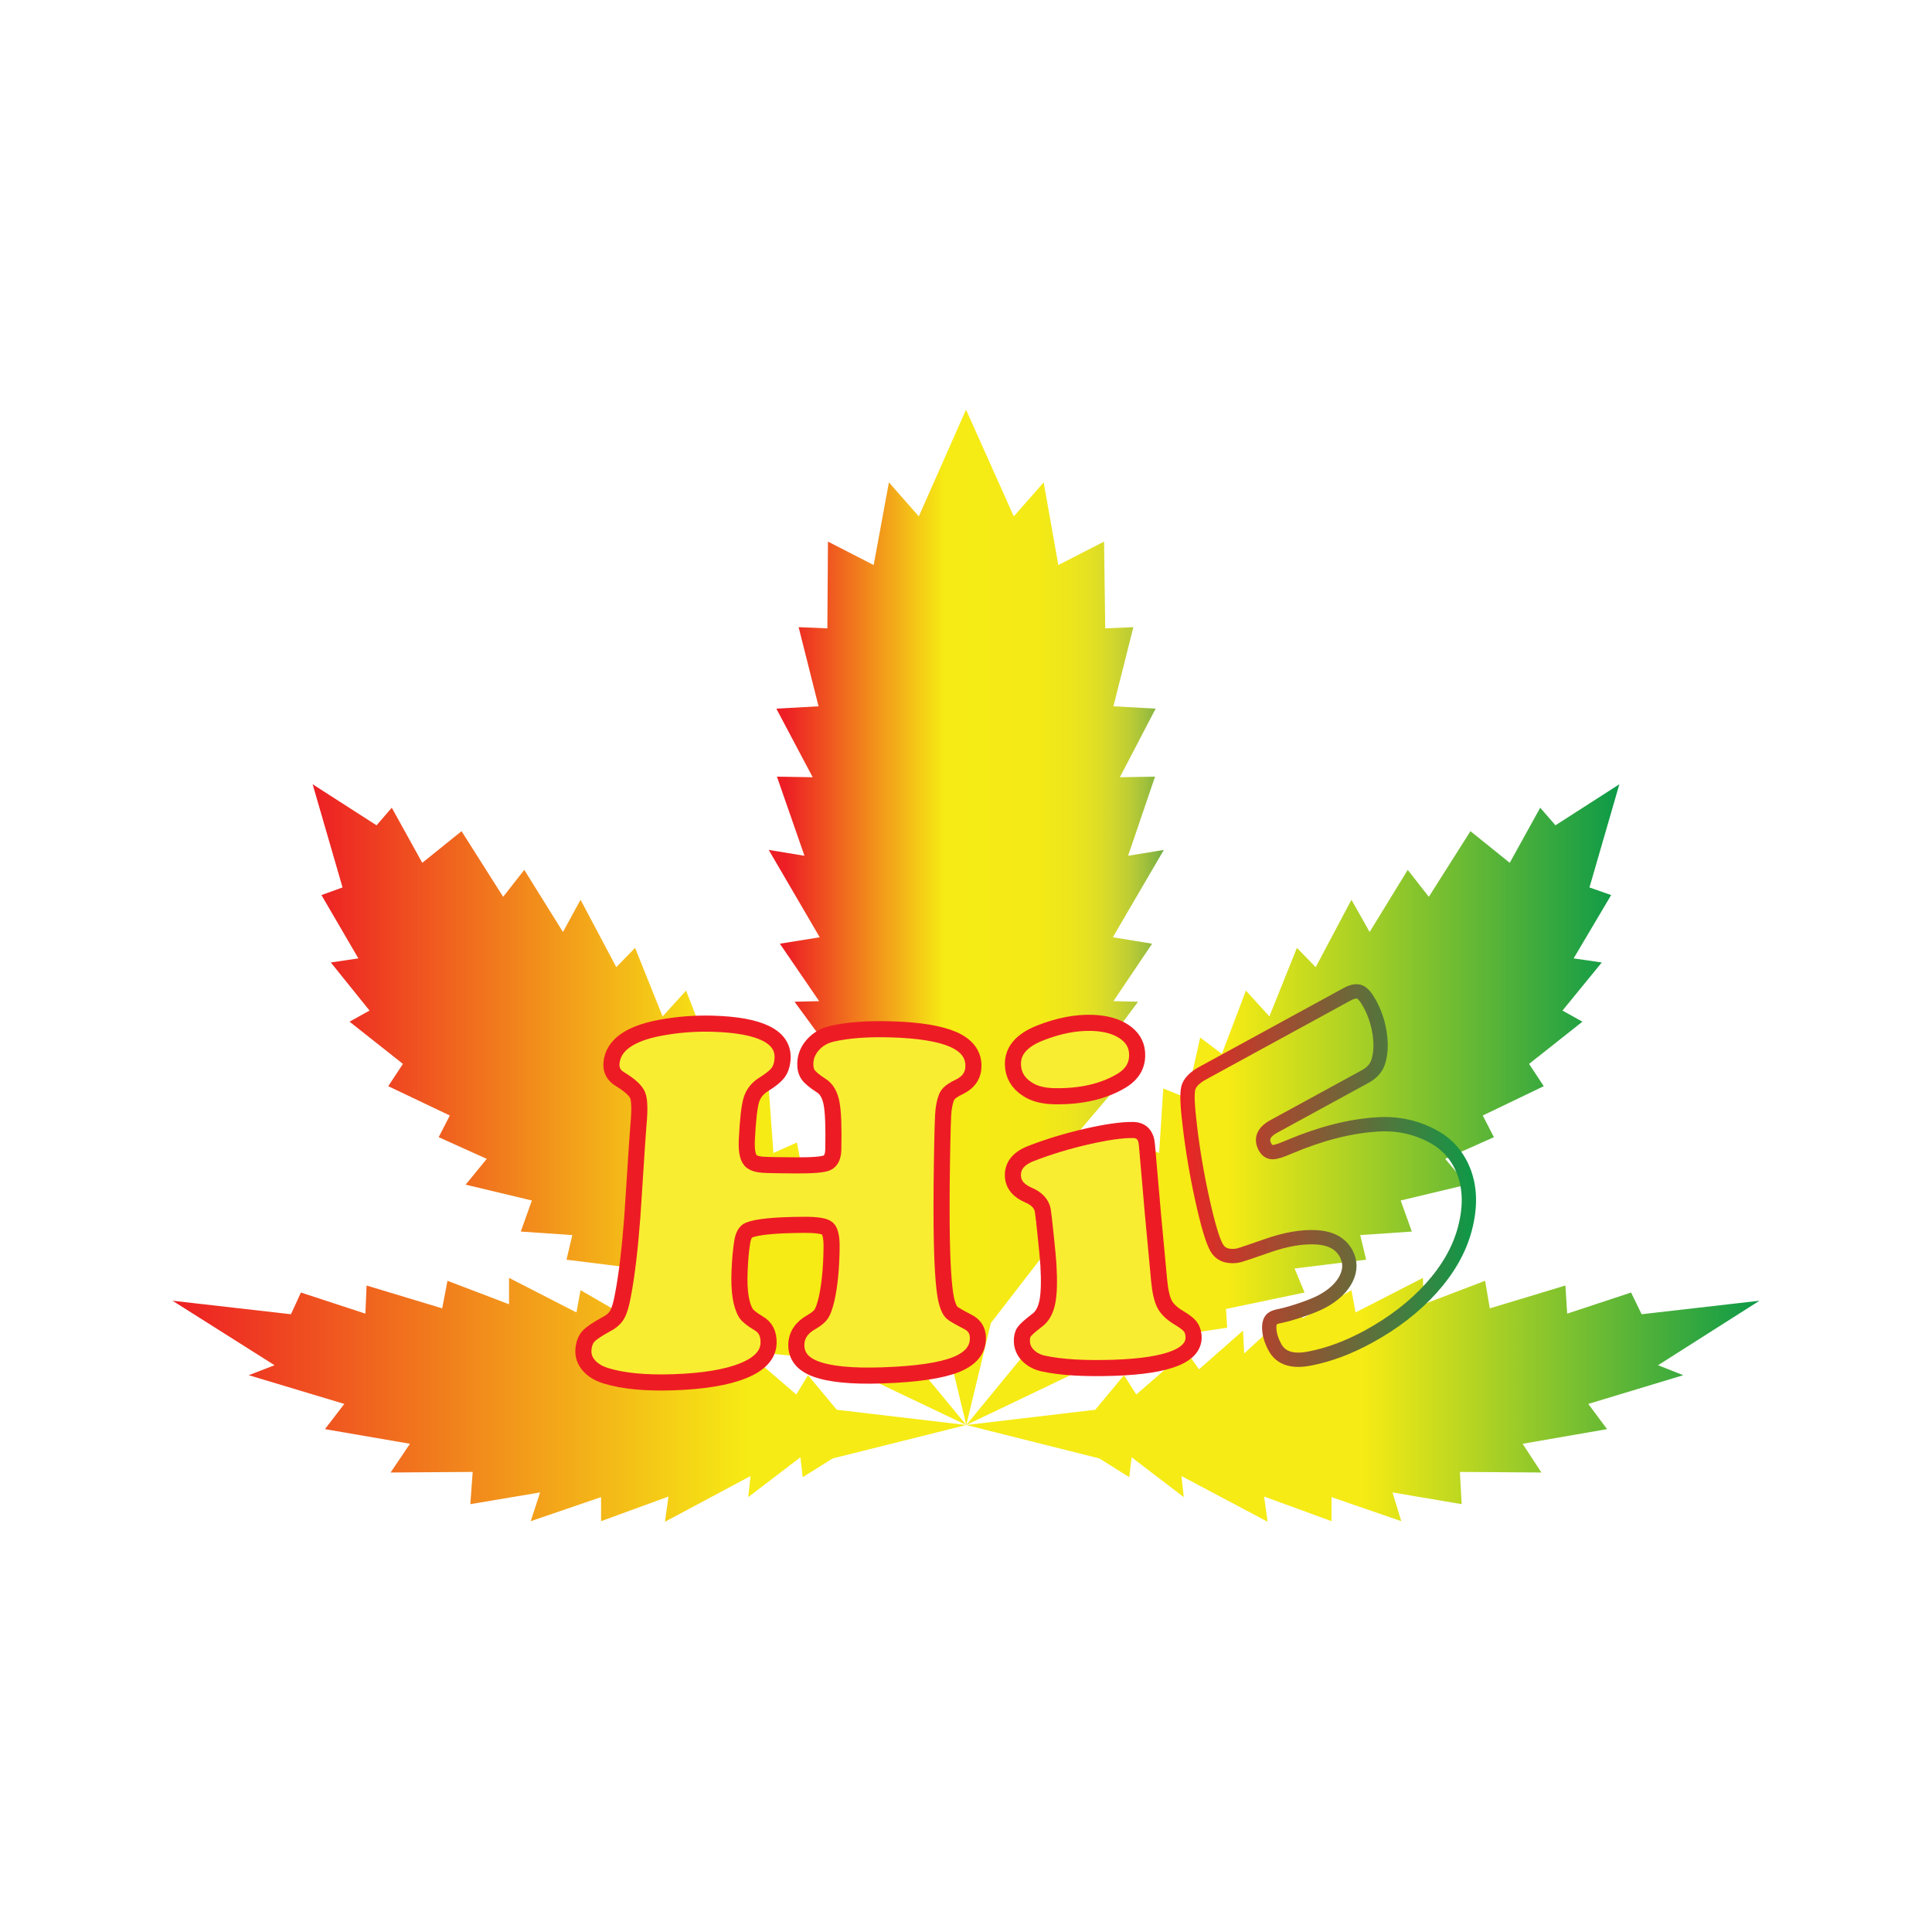 <?xml version="1.0" encoding="utf-8"?>
<!-- Generator: Adobe Illustrator 28.1.0, SVG Export Plug-In . SVG Version: 6.00 Build 0)  -->
<svg version="1.1" id="Layer_1" xmlns="http://www.w3.org/2000/svg" xmlns:xlink="http://www.w3.org/1999/xlink" x="0px" y="0px"
	 viewBox="0 0 1080 1080" style="enable-background:new 0 0 1080 1080;" xml:space="preserve">
<style type="text/css">
	.st0{fill-rule:evenodd;clip-rule:evenodd;fill:url(#SVGID_1_);}
	.st1{fill-rule:evenodd;clip-rule:evenodd;fill:url(#SVGID_00000109716767577478707110000003545270632820124341_);}
	.st2{fill-rule:evenodd;clip-rule:evenodd;fill:url(#SVGID_00000082350376480334268190000011795576905892236731_);}
	.st3{fill-rule:evenodd;clip-rule:evenodd;fill:url(#SVGID_00000111902315292746742150000016263424869831977886_);}
	.st4{fill-rule:evenodd;clip-rule:evenodd;fill:url(#SVGID_00000042008967185214511360000018155735468531317662_);}
	.st5{fill:#F9ED32;stroke:#ED1C24;stroke-width:9;stroke-miterlimit:10;}
	.st6{fill:none;stroke:url(#SVGID_00000181088961409339893580000017274513503647209636_);stroke-width:8;stroke-miterlimit:10;}
</style>
<g>
	<g>
		<linearGradient id="SVGID_1_" gradientUnits="userSpaceOnUse" x1="439.06" y1="512.964" x2="659.936" y2="512.964">
			<stop  offset="0" style="stop-color:#ED1E24"/>
			<stop  offset="0.401" style="stop-color:#F6EB14"/>
			<stop  offset="0.635" style="stop-color:#F4EA16"/>
			<stop  offset="0.72" style="stop-color:#EEE61C"/>
			<stop  offset="0.78" style="stop-color:#E2DF24"/>
			<stop  offset="0.829" style="stop-color:#D2D72D"/>
			<stop  offset="0.871" style="stop-color:#BDCD34"/>
			<stop  offset="0.908" style="stop-color:#A3C13B"/>
			<stop  offset="0.941" style="stop-color:#84B440"/>
			<stop  offset="0.971" style="stop-color:#5FA744"/>
			<stop  offset="0.998" style="stop-color:#199A48"/>
			<stop  offset="1" style="stop-color:#0D9A48"/>
		</linearGradient>
		<path class="st0" d="M540.16,796.59L540.16,796.59l-13.76-57.02l-39.32-50.47l14.42-5.9l-33.1-35.39l18.68-3.28l-38.67-45.88
			l19.99-5.57l-24.25-33.1l13.76-0.33l-21.96-32.11l22.28-3.6l-28.51-48.83l19.99,3.28l-15.4-44.24l19.99,0.33l-20.32-38.34
			l23.6-1.31l-11.14-44.24l16.06,0.66l0.33-48.5l25.56,13.11l8.52-46.21l16.71,19.01l26.22-59.31h0.33l26.54,59.31l16.71-19.01
			l8.19,46.21l25.56-13.11l0.65,48.5l15.73-0.66l-11.14,44.24l23.59,1.31l-19.99,38.34l19.66-0.33l-15.07,44.24l19.99-3.28
			l-28.51,48.83l21.96,3.6l-21.63,32.11l13.76,0.33l-24.58,33.1l20.32,5.57l-39,45.88l19.01,3.28l-33.1,35.39l14.09,5.9l-39,50.47
			L540.16,796.59L540.16,796.59L540.16,796.59L540.16,796.59z M540.16,796.59L540.16,796.59L540.16,796.59z"/>
		
			<linearGradient id="SVGID_00000152984584301011633260000001766754449073776307_" gradientUnits="userSpaceOnUse" x1="174.77" y1="617.502" x2="540.164" y2="617.502">
			<stop  offset="0" style="stop-color:#ED1E24"/>
			<stop  offset="0.628" style="stop-color:#F6EB14"/>
		</linearGradient>
		
			<polygon style="fill-rule:evenodd;clip-rule:evenodd;fill:url(#SVGID_00000152984584301011633260000001766754449073776307_);" points="
			540.16,796.59 488.71,734.33 480.85,706.8 472,714.01 459.22,670.1 452.99,677.64 445.46,638.64 432.35,644.54 429.73,608.49 
			416.62,613.73 409.41,579.98 397.28,589.15 383.52,553.76 370.41,568.18 355.01,529.84 344.52,540.66 324.53,502.97 314.7,520.99 
			293.07,486.26 281.27,501.33 258.01,464.63 236.05,482.32 219.01,451.52 210.49,461.35 174.77,438.41 191.48,496.09 
			179.69,500.35 200.33,535.74 184.93,538.03 206.56,564.91 195.41,571.13 225.24,594.73 217.04,607.18 251.45,623.57 
			245.23,635.69 272.1,647.81 260.3,662.23 297.33,671.08 291.11,688.45 319.94,690.42 316.67,704.18 356.32,709.1 351.08,722.53 
			394.66,731.71 394.33,742.2 431.69,747.77 430.05,756.61 463.15,759.89 		"/>
		
			<linearGradient id="SVGID_00000053546779213300697770000010912720583123772558_" gradientUnits="userSpaceOnUse" x1="540.164" y1="617.502" x2="905.23" y2="617.502">
			<stop  offset="0.401" style="stop-color:#F6EB14"/>
			<stop  offset="1" style="stop-color:#0D9A48"/>
		</linearGradient>
		
			<polygon style="fill-rule:evenodd;clip-rule:evenodd;fill:url(#SVGID_00000053546779213300697770000010912720583123772558_);" points="
			540.16,796.59 591.29,734.33 599.15,706.8 608.33,714.01 621.11,670.1 627.33,677.64 634.87,638.64 647.98,644.54 650.27,608.49 
			663.38,613.73 670.92,579.98 683.04,589.15 696.48,553.76 709.59,568.18 724.99,529.84 735.48,540.66 755.47,502.97 
			765.63,520.99 786.93,486.26 798.72,501.33 821.99,464.63 843.95,482.32 860.99,451.52 869.51,461.35 905.23,438.41 
			888.52,496.09 900.64,500.35 879.67,535.74 895.4,538.03 873.44,564.91 884.58,571.13 854.76,594.73 862.96,607.18 828.87,623.57 
			835.1,635.69 807.9,647.81 820.03,662.23 782.99,671.08 789.22,688.45 760.38,690.42 763.66,704.18 723.68,709.1 729.25,722.53 
			685.34,731.71 685.99,742.2 648.63,747.77 649.94,756.61 616.85,759.89 		"/>
		
			<linearGradient id="SVGID_00000057131784626995713380000005016012945679763075_" gradientUnits="userSpaceOnUse" x1="96.448" y1="782.503" x2="540.164" y2="782.503">
			<stop  offset="0" style="stop-color:#ED1E24"/>
			<stop  offset="0.725" style="stop-color:#F6EB14"/>
		</linearGradient>
		
			<polygon style="fill-rule:evenodd;clip-rule:evenodd;fill:url(#SVGID_00000057131784626995713380000005016012945679763075_);" points="
			540.16,796.59 467.74,788.07 451.68,768.74 445.13,779.55 416.95,755.3 409.74,765.46 385.16,743.83 384.5,756.61 354.68,728.76 
			351.73,736.95 324.53,721.22 322.24,733.67 284.55,714.34 284.55,729.09 250.14,715.98 247.19,731.38 204.92,718.6 204.26,734.33 
			168.22,722.53 162.64,734.66 96.45,727.12 153.47,763.17 139.05,768.74 192.47,784.8 181.65,798.89 229.17,807.08 218.35,823.14 
			264.23,822.81 262.92,840.83 301.92,834.28 296.68,850.34 336,836.9 336,850.34 373.69,836.57 371.72,850.67 419.57,825.11 
			418.26,836.9 447.42,814.62 448.73,825.76 465.45,815.27 		"/>
		
			<linearGradient id="SVGID_00000173119076162808884360000017353216662375853481_" gradientUnits="userSpaceOnUse" x1="540.164" y1="782.503" x2="983.552" y2="782.503">
			<stop  offset="0.5" style="stop-color:#F6EB14"/>
			<stop  offset="1" style="stop-color:#0D9A48"/>
		</linearGradient>
		
			<polygon style="fill-rule:evenodd;clip-rule:evenodd;fill:url(#SVGID_00000173119076162808884360000017353216662375853481_);" points="
			540.16,796.59 612.26,788.07 628.32,768.74 635.2,779.55 663.05,755.3 670.26,765.46 694.84,743.83 695.5,756.61 725.65,728.76 
			728.27,736.95 755.47,721.22 757.76,733.67 795.45,714.34 795.78,729.09 830.18,715.98 832.81,731.38 875.08,718.6 876.06,734.33 
			911.78,722.53 917.68,734.66 983.55,727.12 926.86,763.17 940.95,768.74 887.86,784.8 898.35,798.89 851.16,807.08 861.64,823.14 
			816.09,822.81 817.08,840.83 778.41,834.28 783.32,850.34 744.33,836.9 744.33,850.34 706.64,836.57 708.6,850.67 660.43,825.11 
			661.74,836.9 632.58,814.62 631.27,825.76 614.55,815.27 		"/>
	</g>
	<g>
		<g>
			<path class="st5" d="M398.75,572.27c26.35,0.82,39.24,7.25,38.72,19.28c-0.15,3.27-0.96,5.92-2.42,7.94
				c-1.47,2.03-4.2,4.26-8.2,6.72c-3.47,2.18-5.77,5.1-6.87,8.75c-1.1,3.65-1.95,11.07-2.5,22.26c-0.32,6.58,0.63,10.64,2.86,12.15
				c1.28,0.95,3.27,1.52,5.96,1.72c2.69,0.2,9.04,0.32,19.03,0.37c9.11,0.04,14.79-0.44,17.02-1.45c2.23-1.01,3.39-3.55,3.47-7.62
				c0.26-12.22-0.05-20.75-0.97-25.58c-0.92-4.83-2.85-8.16-5.82-9.98c-3.72-2.39-6.15-4.42-7.29-6.08
				c-1.15-1.65-1.66-3.83-1.56-6.53c0.15-3.82,1.61-7.25,4.36-10.29c2.75-3.04,6.26-5.05,10.54-6.04
				c8.89-2.06,19.94-2.87,33.22-2.47c15.56,0.47,27.03,2.35,34.48,5.6c7.44,3.25,11.25,8.07,11.37,14.47
				c0.1,5.41-2.48,9.42-7.79,12.03c-3.34,1.56-5.52,3.09-6.54,4.56c-1.02,1.48-1.81,4.25-2.37,8.33
				c-0.32,2.26-0.65,12.33-0.92,30.21c-0.26,17.88-0.26,32.09-0.04,42.62c0.39,18.43,1.39,30.12,2.91,35.08
				c0.81,2.7,1.7,4.5,2.65,5.38c0.95,0.89,3.93,2.63,8.95,5.23c3.6,1.81,5.48,4.65,5.64,8.53c0.28,6.85-3.76,11.95-12.17,15.34
				c-8.41,3.39-22.23,5.42-41.41,6.06c-16.81,0.56-29.24-0.65-37.22-3.65c-7.23-2.74-10.78-7.26-10.68-13.51
				c0.08-5.32,2.91-9.54,8.42-12.64c2.71-1.55,4.56-3.08,5.55-4.58c0.99-1.5,1.96-4.26,2.93-8.27c1.74-7.82,2.66-17.37,2.8-28.68
				c0.08-5.84-0.71-9.44-2.36-10.82c-1.65-1.38-5.98-2.05-13.01-2.01c-16.14,0.09-26.44,1.09-30.94,3
				c-1.84,0.77-3.06,2.98-3.66,6.66c-0.73,4.52-1.23,10.09-1.48,16.68c-0.42,10.74,0.78,18.44,3.59,23.08
				c0.97,1.49,3.31,3.36,7.06,5.62c3.83,2.16,5.7,5.82,5.58,10.97c-0.15,6.56-4.81,11.7-14.04,15.48
				c-9.23,3.77-22.39,5.96-39.39,6.52c-15.49,0.51-28.06-0.7-37.63-3.67c-4.14-1.31-7.31-3.27-9.51-5.86
				c-2.2-2.59-3.17-5.49-2.93-8.69c0.24-3.2,1.18-5.69,2.8-7.47c1.62-1.78,5.05-4.08,10.25-6.9c2.7-1.41,4.65-3.18,5.86-5.33
				c1.21-2.14,2.27-5.72,3.17-10.73c2.17-11.28,3.9-25.99,5.27-44.13c0.25-3.36,0.51-7.34,0.78-11.95
				c1.43-23.03,2.38-36.16,2.64-39.42c0.77-8.24,0.61-13.69-0.5-16.35c-1.11-2.66-4.38-5.62-9.77-8.91c-3.6-2.09-5.2-5.17-4.8-9.21
				c0.97-9.73,10-16.25,26.92-19.48C378.63,572.74,388.61,571.96,398.75,572.27z"/>
			<path class="st5" d="M641.12,639.84c2.13,25.37,4.41,50.71,6.85,76c0.58,6.01,1.58,10.39,3.02,13.15
				c1.43,2.76,4.03,5.27,7.81,7.53c3.08,1.84,5.19,3.41,6.32,4.73c1.12,1.32,1.81,3.01,2.04,5.09
				c1.27,11.13-13.52,17.21-44.44,18.26c-16.62,0.55-29.9-0.25-39.75-2.43c-3.36-0.78-6.11-2.26-8.26-4.43
				c-2.15-2.17-3.3-4.69-3.45-7.55c-0.13-2.41,0.28-4.31,1.24-5.67c0.95-1.37,3.45-3.58,7.46-6.62c2.76-2.12,4.6-5.5,5.53-10.15
				c0.93-4.65,1.11-11.55,0.58-20.71c-0.17-2.94-0.69-8.43-1.54-16.48c-0.85-8.05-1.38-12.75-1.63-14.08
				c-0.73-3.65-3.38-6.45-7.94-8.41c-5.65-2.4-8.55-5.99-8.74-10.74c-0.22-5.65,3.2-9.84,10.22-12.55c9.7-3.76,20.06-6.91,31.1-9.44
				c11.04-2.53,19.59-3.74,25.7-3.66C638.03,631.69,640.66,634.43,641.12,639.84z M610.59,571.79c7.32,0.24,13.22,1.87,17.72,4.85
				c4.5,2.99,6.95,6.88,7.31,11.7c0.51,6.74-2.37,12-8.7,15.8c-10.03,6.01-22.61,8.92-37.56,8.65c-6.31-0.11-11.38-1.45-15.18-4.03
				c-5.12-3.32-7.76-7.85-7.94-13.59c-0.24-7.71,4.83-13.62,15.05-17.67C591.69,573.37,601.41,571.49,610.59,571.79z"/>
		</g>
	</g>
	<g>
		
			<linearGradient id="SVGID_00000005268775876712511450000014714083395032366999_" gradientUnits="userSpaceOnUse" x1="659.841" y1="657.14" x2="825.13" y2="657.14">
			<stop  offset="0" style="stop-color:#ED1E24"/>
			<stop  offset="0.019" style="stop-color:#E92625"/>
			<stop  offset="1" style="stop-color:#0D9A48"/>
		</linearGradient>
		
			<path style="fill:none;stroke:url(#SVGID_00000005268775876712511450000014714083395032366999_);stroke-width:8;stroke-miterlimit:10;" d="
			M672.29,599.91l80.58-44.01c3.02-1.65,5.41-2.12,7.17-1.41c1.76,0.71,3.65,2.91,5.67,6.62c2.81,5.14,4.66,10.68,5.54,16.61
			c0.89,5.94,0.64,11.15-0.73,15.63c-1.1,3.55-3.51,6.33-7.21,8.35l-51.23,27.98c-5.74,3.13-7.37,6.97-4.9,11.5
			c1.03,1.89,2.41,2.85,4.15,2.88c1.73,0.04,4.93-0.98,9.6-3.03c17.46-7.37,33.77-11.53,48.95-12.46
			c10.88-0.74,21.04,1.36,30.51,6.29c6.83,3.53,12.02,8.54,15.57,15.04c5.78,10.58,6.71,23.07,2.8,37.46
			c-3.09,11.4-9.32,22.31-18.69,32.72c-9.37,10.41-21.04,19.44-35.02,27.07c-11.1,6.07-21.98,10.14-32.61,12.22
			c-9.79,2.01-16.36-0.04-19.7-6.16c-1.94-3.55-3.01-6.94-3.2-10.17c-0.2-3.23,0.54-5.3,2.2-6.21c0.91-0.49,2.17-0.89,3.77-1.18
			c3.52-0.74,7.69-1.94,12.52-3.61c4.83-1.66,8.57-3.21,11.22-4.65c6.42-3.51,10.84-7.71,13.27-12.61c2.42-4.9,2.39-9.62-0.08-14.16
			c-3.05-5.59-8.71-8.58-16.97-8.98c-7.95-0.37-16.95,1.21-26.99,4.73c-8.48,2.97-13.59,4.7-15.33,5.2
			c-1.74,0.51-3.53,0.68-5.38,0.51c-3.55-0.22-6.15-1.84-7.8-4.86c-2.23-4.08-4.86-13.04-7.91-26.87
			c-3.05-13.83-5.35-27.48-6.92-40.95c-1.36-10.93-1.66-17.95-0.9-21.06C665,605.25,667.68,602.43,672.29,599.91z"/>
	</g>
</g>
</svg>
